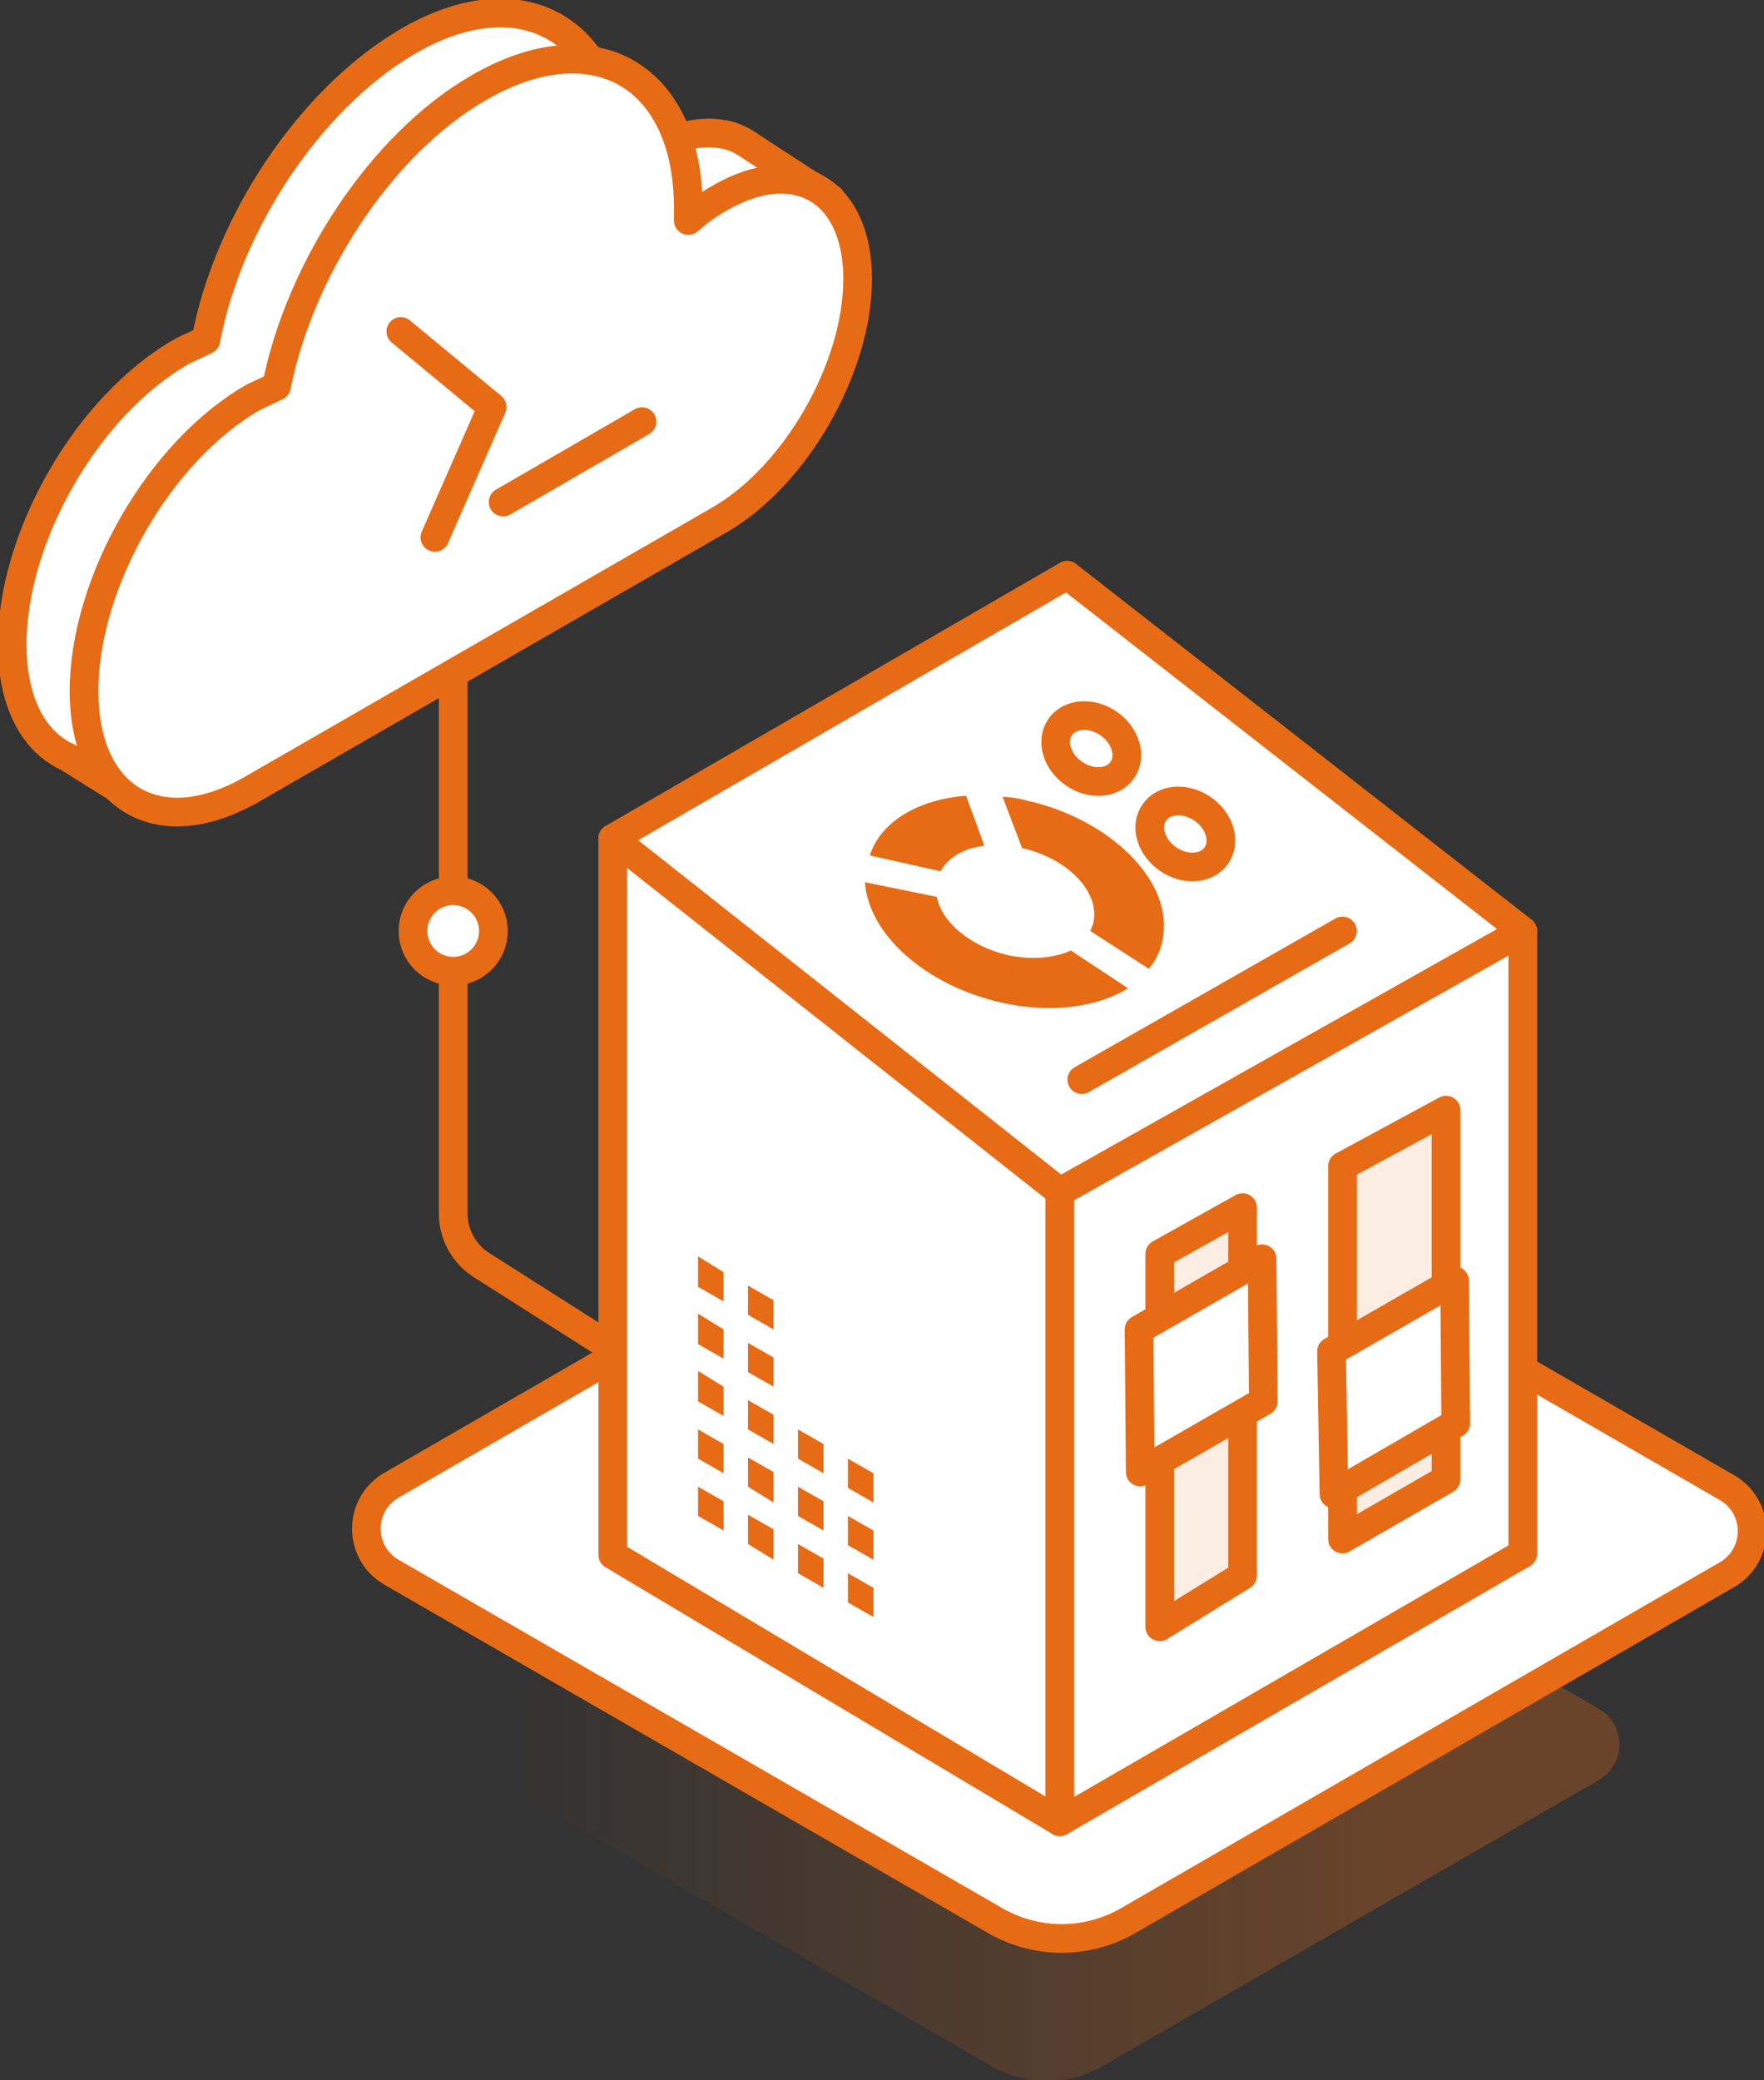 <?xml version="1.0" encoding="UTF-8"?> <svg xmlns="http://www.w3.org/2000/svg" width="123" height="145" viewBox="0 0 123 145" fill="none"><rect x="0" y="0" width="123" height="145" fill="#333333" stroke="none"/><g clip-path="url(#clip0)"><path d="M69.06 143.981L34.318 123.935C32.364 122.83 32.364 120.027 34.318 118.923L68.805 99.046C71.269 97.602 74.242 97.602 76.705 99.046L111.447 119.093C113.401 120.197 113.401 123 111.447 124.105L76.96 143.981C74.496 145.426 71.523 145.426 69.06 143.981Z" fill="url(#paint0_linear)"></path><path d="M69.23 133.788L27.267 109.579C24.974 108.22 24.974 104.907 27.267 103.548L68.89 79.508C71.863 77.81 75.516 77.81 78.489 79.508L120.451 103.718C122.745 105.077 122.745 108.39 120.451 109.749L78.829 133.788C75.856 135.572 72.203 135.572 69.23 133.788Z" fill="white" stroke="#E76B15" stroke-width="2" stroke-miterlimit="10" stroke-linecap="round" stroke-linejoin="round"></path><path d="M42.727 108.389L73.902 126.991V73.137L42.727 58.441V108.389Z" fill="white" stroke="#E76B15" stroke-width="2" stroke-miterlimit="10" stroke-linecap="round" stroke-linejoin="round"></path><path d="M73.901 126.992L106.18 108.304V64.897L73.901 83.076V126.992Z" fill="white" stroke="#E76B15" stroke-width="2" stroke-miterlimit="10" stroke-linecap="round" stroke-linejoin="round"></path><path d="M80.867 113.401L86.643 109.833V84.18L80.867 87.408V113.401Z" fill="#FCEDE3" stroke="#E76B15" stroke-width="2" stroke-miterlimit="10" stroke-linecap="round" stroke-linejoin="round"></path><path d="M93.609 107.284L100.829 103.122V77.384L93.609 81.291V107.284Z" fill="#FCEDE3" stroke="#E76B15" stroke-width="2" stroke-miterlimit="10" stroke-linecap="round" stroke-linejoin="round"></path><path d="M42.727 58.442L74.411 40.094L106.18 64.897L73.902 83.076L42.727 58.442Z" fill="white" stroke="#E76B15" stroke-width="2" stroke-miterlimit="10" stroke-linecap="round" stroke-linejoin="round"></path><path d="M65.577 60.735C66.087 59.801 67.191 59.121 68.635 58.952L67.361 55.469C64.048 55.724 61.415 57.253 60.65 59.631L65.577 60.735Z" fill="#E76B15"></path><path d="M78.659 68.89L74.666 66.257C73.562 66.766 72.033 66.936 70.334 66.597C67.701 66.002 65.662 64.303 65.322 62.519L60.31 61.5C60.565 65.153 64.558 68.72 69.909 69.909C73.392 70.674 76.62 70.164 78.659 68.89Z" fill="#E76B15"></path><path d="M71.268 59.121C74.326 59.801 76.535 62.01 76.28 64.048C76.28 64.388 76.11 64.643 76.025 64.898L80.103 67.531C80.697 66.851 81.037 66.002 81.122 65.152C81.632 61.245 77.299 57.083 71.608 55.809C71.013 55.639 70.419 55.554 69.909 55.554L71.268 59.121Z" fill="#E76B15"></path><path d="M75.431 75.261L93.609 64.897" stroke="#E76B15" stroke-width="2" stroke-miterlimit="10" stroke-linecap="round" stroke-linejoin="round"></path><path d="M78.259 53.675C78.925 52.71 78.494 51.258 77.296 50.432C76.099 49.607 74.589 49.721 73.923 50.686C73.257 51.652 73.688 53.104 74.886 53.929C76.083 54.755 77.593 54.641 78.259 53.675Z" fill="white" stroke="#E76B15" stroke-width="2" stroke-miterlimit="10" stroke-linecap="round" stroke-linejoin="round"></path><path d="M84.82 59.631C85.485 58.665 85.054 57.213 83.857 56.388C82.66 55.562 81.149 55.676 80.484 56.641C79.818 57.607 80.249 59.059 81.446 59.884C82.644 60.71 84.154 60.596 84.82 59.631Z" fill="white" stroke="#E76B15" stroke-width="2" stroke-miterlimit="10" stroke-linecap="round" stroke-linejoin="round"></path><path d="M31.6 42.133V84.605C31.6 86.049 32.364 87.408 33.553 88.173L42.642 93.949" stroke="#E76B15" stroke-width="2" stroke-miterlimit="10" stroke-linejoin="round"></path><path d="M57.932 13.846L52.071 10.024C51.561 9.684 50.967 9.429 50.287 9.344C48.758 9.09 46.974 9.514 45.106 10.618C44.341 11.043 43.662 11.553 42.982 12.148C42.982 11.893 42.982 11.553 42.982 11.298C42.982 1.954 36.271 -1.783 28.287 2.974C21.576 6.966 15.885 15.545 14.356 23.7C13.846 23.955 13.252 24.21 12.742 24.464C6.116 28.202 0.85 37.376 0.85 44.936C0.85 48.249 1.869 50.712 3.568 52.071C3.908 52.326 4.247 52.581 4.672 52.751L10.108 56.149L19.707 47.654L45.106 32.959C50.372 29.901 54.619 22.681 54.789 16.565L57.932 13.846Z" fill="white" stroke="#E76B15" stroke-width="2" stroke-miterlimit="10" stroke-linejoin="round"></path><path d="M50.117 13.846C49.353 14.271 48.673 14.78 47.994 15.375C47.994 15.12 47.994 14.78 47.994 14.526C47.994 5.267 41.453 1.444 33.383 6.116C26.588 10.024 20.896 18.773 19.282 26.927C18.773 27.182 18.178 27.437 17.669 27.692C11.128 31.43 5.861 40.603 5.861 48.164C5.861 55.724 11.128 58.782 17.669 54.959L50.117 36.271C55.469 33.213 59.801 25.653 59.801 19.452C59.801 13.252 55.469 10.703 50.117 13.846Z" fill="white" stroke="#E76B15" stroke-width="2" stroke-miterlimit="10" stroke-linejoin="round"></path><path d="M31.6 67.701C33.148 67.701 34.403 66.446 34.403 64.898C34.403 63.35 33.148 62.095 31.6 62.095C30.051 62.095 28.796 63.35 28.796 64.898C28.796 66.446 30.051 67.701 31.6 67.701Z" fill="white" stroke="#E76B15" stroke-width="2" stroke-miterlimit="10" stroke-linecap="round" stroke-linejoin="round"></path><path d="M48.673 87.578L50.457 88.682V90.721L48.673 89.702V87.578Z" fill="#E76B15"></path><path d="M52.156 89.617L53.94 90.636V92.675L52.156 91.656V89.617Z" fill="#E76B15"></path><path d="M48.673 91.57L50.457 92.675V94.713L48.673 93.694V91.57Z" fill="#E76B15"></path><path d="M52.156 93.609L53.94 94.629V96.667L52.156 95.648V93.609Z" fill="#E76B15"></path><path d="M48.673 95.562L50.457 96.667V98.705L48.673 97.686V95.562Z" fill="#E76B15"></path><path d="M52.156 97.602L53.94 98.621V100.66L52.156 99.64V97.602Z" fill="#E76B15"></path><path d="M55.639 99.64L57.422 100.659V102.698L55.639 101.678V99.64Z" fill="#E76B15"></path><path d="M59.122 101.679L60.905 102.698V104.737L59.122 103.717V101.679Z" fill="#E76B15"></path><path d="M48.673 99.641L50.457 100.66V102.699L48.673 101.679V99.641Z" fill="#E76B15"></path><path d="M52.156 101.595L53.94 102.614V104.738L52.156 103.633V101.595Z" fill="#E76B15"></path><path d="M55.639 103.633L57.422 104.652V106.691L55.639 105.671V103.633Z" fill="#E76B15"></path><path d="M59.122 105.672L60.905 106.691V108.73L59.122 107.711V105.672Z" fill="#E76B15"></path><path d="M48.673 103.633L50.457 104.652V106.691L48.673 105.671V103.633Z" fill="#E76B15"></path><path d="M52.156 105.587L53.94 106.606V108.73L52.156 107.626V105.587Z" fill="#E76B15"></path><path d="M55.639 107.625L57.422 108.644V110.683L55.639 109.664V107.625Z" fill="#E76B15"></path><path d="M59.122 109.664L60.905 110.683V112.722L59.122 111.703V109.664Z" fill="#E76B15"></path><path d="M35.082 34.998L44.766 29.392" stroke="#E76B15" stroke-width="2" stroke-miterlimit="10" stroke-linecap="round" stroke-linejoin="round"></path><path d="M27.947 23.105L34.318 28.372L30.325 37.461" stroke="#E76B15" stroke-width="2" stroke-miterlimit="10" stroke-linecap="round" stroke-linejoin="round"></path><path d="M88.088 97.686L79.508 102.613L79.423 92.675L88.003 87.748L88.088 97.686Z" fill="white" stroke="#E76B15" stroke-width="2" stroke-miterlimit="10" stroke-linecap="round" stroke-linejoin="round"></path><path d="M101.509 99.216L93.014 104.143L92.844 94.204L101.424 89.277L101.509 99.216Z" fill="white" stroke="#E76B15" stroke-width="2" stroke-miterlimit="10" stroke-linecap="round" stroke-linejoin="round"></path></g><defs><linearGradient id="paint0_linear" x1="32.83" y1="121.495" x2="112.871" y2="121.495" gradientUnits="userSpaceOnUse"><stop offset="0.036" stop-color="#E76B15" stop-opacity="0"></stop><stop offset="0.805" stop-color="#E76B15" stop-opacity="0.3"></stop></linearGradient><clipPath id="clip0"><rect width="122.999" height="145" fill="white"></rect></clipPath></defs></svg> 